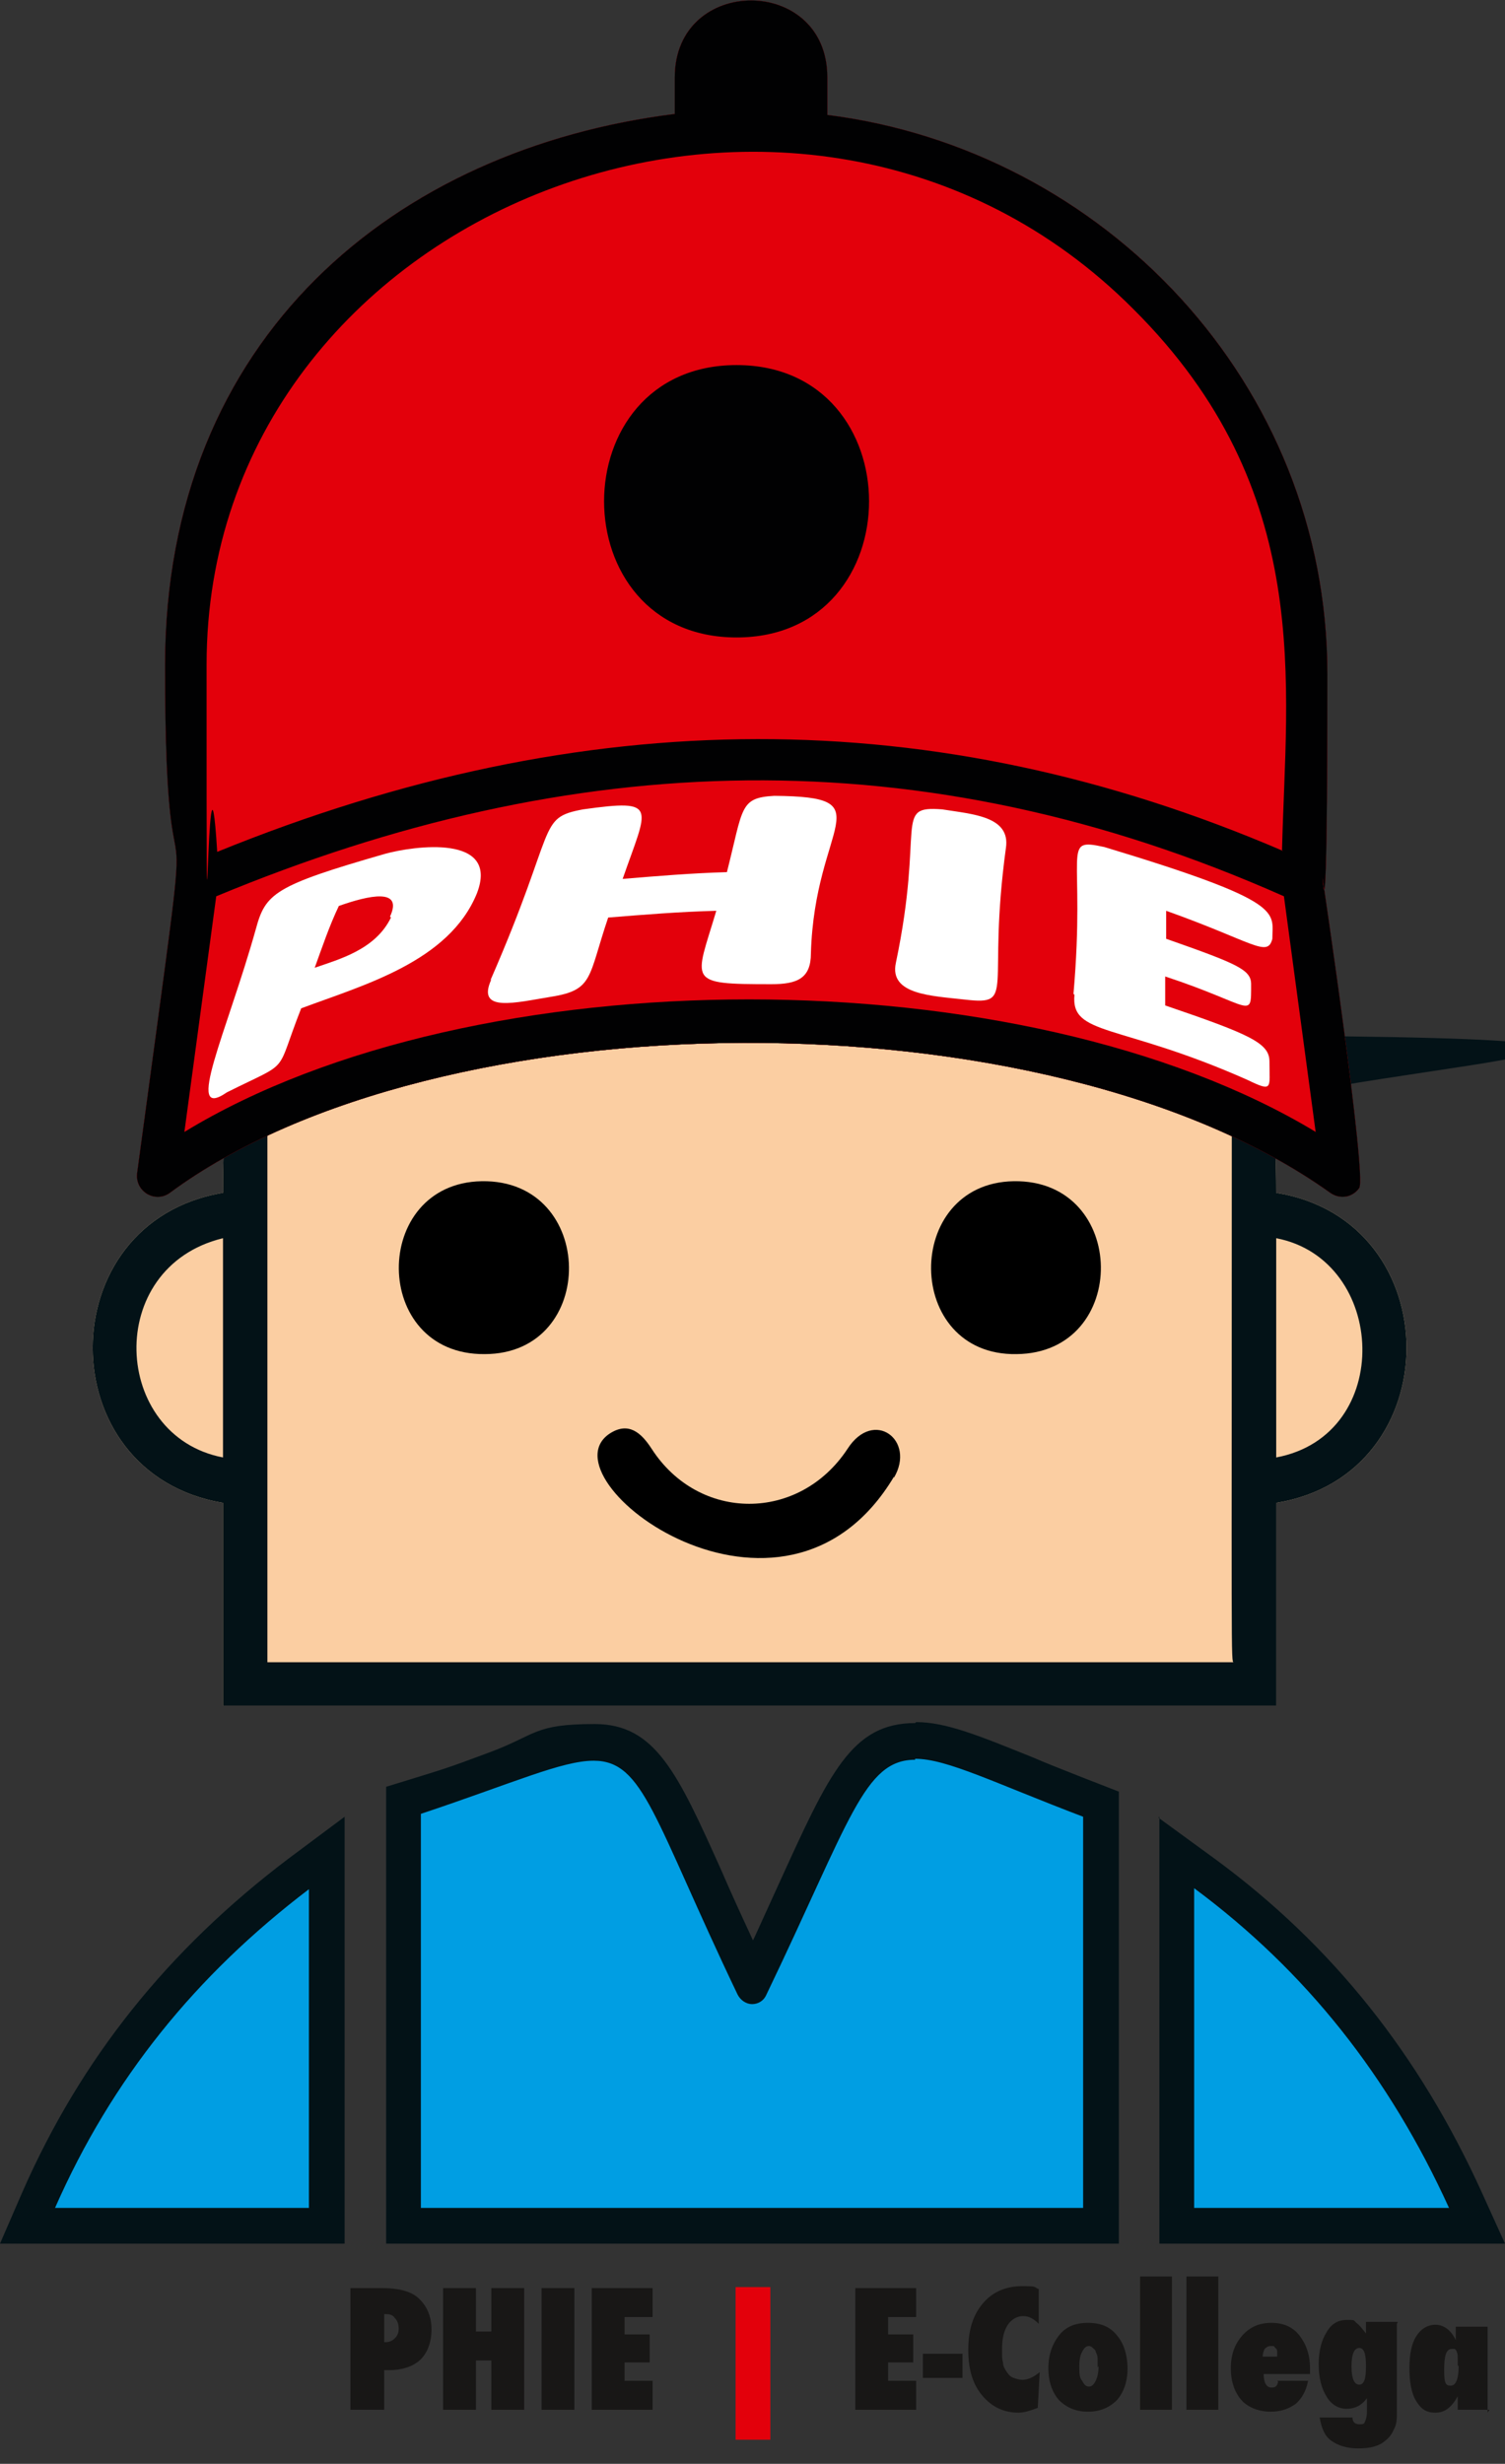<?xml version="1.0" encoding="UTF-8"?>
<svg id="a" data-name="Layer 1" xmlns="http://www.w3.org/2000/svg" viewBox="0 0 155.9 255.1">
  <rect x="0" y="0" width="155.9" height="255.1" fill="#333333" stroke="none"/>
  <g>
    <g>
      <g>
        <path d="M41.8,230.4v-44l1.3-.4c3.2-1.1,5.9-2,8.2-2.8,4.7-1.7,7.7-2.8,10.2-2.8,5.1,0,6.9,4.1,11.4,14,1.3,2.9,3,6.6,5,10.9,1.7-3.6,3.1-6.7,4.4-9.5,5-11,7.1-15.5,12.5-15.5s6.1,1.3,11.5,3.5c1.9.8,7.7,3,7.7,3v43.6H41.8Z" fill="#009ee3" stroke-width="0"/>
        <path d="M94.8,182.1c3.3,0,8.2,2.5,17.4,6v40.5H43.6v-40.8c9.6-3.2,14.6-5.5,17.9-5.5,5.2,0,6.2,6,14.9,24.2.3.6.9,1,1.5,1s1.2-.3,1.5-1c8.7-18.1,10.1-24.3,15.4-24.3ZM94.8,178.4c-6.6,0-8.9,5.2-14.1,16.6s-1.7,3.8-2.7,5.9c-1.3-2.8-2.4-5.2-3.3-7.3-4.5-10-6.8-15.1-13.1-15.1s-6,1.1-10.8,2.9-5,1.8-8.2,2.8l-2.6.8v47.3h75.9v-46.8s-7-2.7-8.8-3.5c-5.7-2.3-9.1-3.7-12.2-3.7Z" fill="#031217" stroke-width="0"/>
      </g>
      <g>
        <path d="M121.9,230.4v-38.6l2.9,2.2c11.8,8.7,20.6,19.8,27,33.8l1.2,2.7h-31.1Z" fill="#009ee3" stroke-width="0"/>
        <path d="M123.7,195.5c11.6,8.6,20.2,19.5,26.4,33.1h-26.4v-33.1ZM120.1,188.1v44.2h35.8l-2.4-5.3c-6.5-14.3-15.5-25.6-27.6-34.5l-5.9-4.3Z" fill="#031217" stroke-width="0"/>
      </g>
      <g>
        <path d="M2.8,230.4l1.2-2.6c5.9-13.5,14.7-24.6,26.9-33.7l2.9-2.2v38.6H2.8Z" fill="#009ee3" stroke-width="0"/>
        <path d="M32,195.6v33H5.7c5.9-13.4,14.6-24.1,26.3-33ZM35.7,188.1l-5.9,4.4c-12.4,9.4-21.4,20.6-27.5,34.5l-2.3,5.3h35.7v-44.2Z" fill="#031217" stroke-width="0"/>
      </g>
    </g>
    <g>
      <path d="M132.2,123.5c0-26.1-7-21-52.1-21v-11.6c-6.1,0-4.6-1.9-4.6,11.6-46.5,0-52.4-4.6-52.4,21-18,3-18,29.1,0,32.1v21h109.1v-21c18-2.9,18-29.2,0-32.1Z" fill="#fbcea2" stroke-width="0"/>
      <path d="M132.2,123.5c0-26.1-7-21-52.1-21v-11.6c-6.1,0-4.6-1.9-4.6,11.6-46.5,0-52.4-4.6-52.4,21-18,3-18,29.1,0,32.1v21h109.1v-21c18-2.9,18-29.2,0-32.1ZM23.1,150.9c-11.5-2.2-12.4-19.7,0-22.7v22.7ZM127.8,172.1H27.7v-56.4c0-11.6,5.1-8.5,91.4-8.5s8.5,3.9,8.5,8.6c0,56.3-.1,56.3.2,56.3ZM132.2,150.9v-22.7c11.5,2.2,12.3,20.4,0,22.7Z" fill="#031217" stroke-width="0"/>
      <path d="M77.7,75.1c9.3,0,9.1,13.8.2,13.8s-8.9-13.8-.2-13.8ZM77.7,70.5c-15.1,0-15.1,23.2,0,23.2s15.1-23.2,0-23.2Z" fill="#009ee3" stroke-width="0"/>
    </g>
    <g>
      <g>
        <path d="M85.7,8v3.9c28.6,3.6,51.8,27.8,51.8,57.9s-.5,21.1-.5,21.1c0,0,4.6,30.9,3.8,32.1-.7,1-2,1.2-3,.5-29.4-21-92.6-20.4-120.2,0-1.5,1.1-3.6-.1-3.4-2,7-51.8,2.9-18.5,2.9-52.6S41.1,15.4,69.9,11.8v-3.8c0-10.6,15.8-10.6,15.8,0Z" fill="#031217" stroke-width="0"/>
        <path d="M136.3,117.3l-3.3-24.5c-37.6-16.7-73.8-15.3-110.6,0l-3.3,24.4c30-18.3,86.9-18.3,117.2,0ZM76.3,37.8c18.3,0,18.3,28.2,0,28.2s-18.3-28.2,0-28.2ZM85.7,8v3.9c28.6,3.6,51.8,27.8,51.8,57.9s-.5,21.1-.5,21.1c0,0,4.6,30.9,3.8,32.1-.7,1-2,1.2-3,.5-29.4-21-92.6-20.4-120.2,0-1.5,1.1-3.6-.1-3.4-2,7-51.8,2.9-18.5,2.9-52.6S41.1,15.4,69.9,11.8v-3.8c0-10.6,15.8-10.6,15.8,0ZM132.8,88.1c.4-17.2,3.5-37.3-15.4-56.1C83.1-2.4,21.4,21.4,21.4,68.8s0,1.6,1.1,19.4c38.1-15.5,74.3-15.6,110.4-.1Z" fill="#031217" stroke-width="0"/>
        <g>
          <g>
            <path d="M26.5,96.2c1-3.7,1.9-4.5,13.4-7.8,2.9-.8,11.9-2.1,9.5,4.1-2.9,7.1-11.8,9.5-18.2,11.9-2.8,7.1-.9,5.3-7.7,8.7-4.5,3.1,0-6.2,3-16.9ZM40.4,94.9c1.4-3-2.2-2.2-5.3-1.1-1,2.1-1.7,4.2-2.5,6.4,2.6-.9,6.3-1.9,7.9-5.2Z" fill="#031217" stroke-width="0"/>
            <path d="M44.9,88.6c1.9,0,3.2.4,3.7,1.1s.3,1.3-.1,2.3c-2.4,5.9-9.3,8.4-15.4,10.5s-2.7,1-2.7,1l-.2.4c-.5,1.4-.9,2.4-1.2,3.2q-.9,2.5-3.7,3.9c-.6.3-2.3,1.1-2.3,1.1h0c-.1.1-.3.2-.4.3.1-1.3,1.1-4.3,2.1-7.1s1.9-5.7,2.8-8.9,1-3.8,12.7-7.1,3-.7,4.8-.7ZM30.9,101.8s2.6-.9,2.8-1c2.5-.9,6-2.1,7.5-5.5s.7-1.6.1-2.6-1.1-.9-2.1-.9-2.5.3-4.6,1h-.4c0,.1-.2.5-.2.5-.9,2-1.7,4.1-2.4,6.2l-.8,2.3ZM44.9,87.6c-1.9,0-3.9.4-5,.7-11.5,3.3-12.4,4.2-13.4,7.8-2.5,9.3-6.3,17.5-4.3,17.5s.7-.2,1.3-.6c6.8-3.4,4.8-1.6,7.7-8.7,6.4-2.4,15.3-4.8,18.2-11.9s-1.3-4.8-4.4-4.8ZM32.5,100.1c.8-2.1,1.6-4.3,2.5-6.4,1.5-.5,3.1-1,4.3-1s1.8.5,1.1,2.1c-1.6,3.4-5.3,4.3-7.9,5.2Z" fill="#031217" stroke-width="0"/>
          </g>
          <g>
            <path d="M50.8,101.5c7-16,4.8-16.8,9.6-17.7,7.9-1.1,6.7-.3,4.1,7.2,3.6-.3,7.2-.6,10.8-.7,1.7-6.7,1.3-7.7,4.9-7.9,11.5.1,4.2,2.8,3.8,16.3,0,2.6-1.4,3.2-4.1,3.2-8.9,0-7.9-.2-5.7-7.6-3.8.1-7.5.4-11.2.7-2.1,6.2-1.5,7.5-5.9,8.2-3.7.6-7.8,1.7-6.2-1.8Z" fill="#031217" stroke-width="0"/>
            <path d="M80.2,83.4c1.2,0,4.8,0,5.3.8s-.1,1.8-.6,3.4c-.7,2.4-1.8,6-2,11s-.5,2.2-3.1,2.2-1,0-1.4,0c-1.4,0-4.4,0-4.7-.5s.3-2.1.8-3.8,1-3.3,1-3.3h-1.4c-3.8.2-7.6.4-11.3.8h-.6c0,0-.2.7-.2.7-.4,1.1-.7,2.1-.9,3-1.1,3.7-1.2,4.1-4.2,4.6s-.8.1-1.2.2c-1.3.2-2.5.4-3.4.4s-.9-.1-.9-.1h0s0-.3.2-.9c2.5-5.8,3.9-9.6,4.8-12.1,1.6-4.4,1.6-4.5,4.1-5,1.4-.2,2.9-.4,3.9-.4s1,.1,1,.1h0c.2.4-.5,2.2-1.1,3.8s-1.3,3.8-1.3,3.8h1.5c3.6-.5,7.2-.7,10.7-.8h.7s.6-2.6.8-3.4c1-4.3,1.1-4.4,3.3-4.5ZM80.2,82.4c-3.6.2-3.2,1.2-4.9,7.9-3.6,0-7.2.3-10.8.7,2-5.8,3.2-7.6,0-7.6s-2.3.2-4,.4c-4.8,1-2.6,1.7-9.6,17.7s0,2.5,1.6,2.5,3-.4,4.7-.6c4.4-.7,3.8-2,5.9-8.2,3.7-.4,7.5-.6,11.2-.7-2.1,6.9-3.1,7.6,4.3,7.6s.9,0,1.4,0c2.7,0,4-.6,4.1-3.2.4-13.5,7.7-16.2-3.8-16.3Z" fill="#031217" stroke-width="0"/>
          </g>
          <g>
            <path d="M92.8,99.7c3-14.3-.3-16.3,4.8-15.9,3.1.5,7.1.7,6.6,4-2,14.7,1.1,16.3-4.2,15.7-3.5-.4-7.9-.5-7.2-3.8Z" fill="#031217" stroke-width="0"/>
            <path d="M96.6,84.8c.2,0,.6,0,.9,0,.3,0,.6,0,1,.1,3.7.5,5,1,4.8,2.8-.7,5.5-.8,9.2-.8,11.6s0,3.3-.9,3.3-.8,0-1.4-.1-.7,0-1.1-.1c-2-.2-4.5-.5-5.1-1.4s-.3-.4-.1-1.1c1.2-5.7,1.4-9.5,1.5-12s.2-3.2,1.3-3.2ZM96.6,83.8c-3.6,0-1.1,2.8-3.8,15.9s3.7,3.4,7.2,3.8,1.1.1,1.5.1c3.1,0,.9-2.7,2.7-15.8s-3.5-3.5-6.6-4c-.4,0-.7,0-1,0Z" fill="#031217" stroke-width="0"/>
          </g>
          <g>
            <path d="M111.2,102.9c1.3-14.9-1.4-16.2,3.2-15.2,18.9,5.7,17.4,6.7,17.4,9.5-.5,2-2,.3-11-2.9v2.9c7.4,2.6,8.8,3.2,8.8,4.7,0,3.8.2,2.2-8.9-.8,0,1.1,0,2.1,0,3,8.8,3,10.8,3.9,10.8,5.8,0,2.8.4,3.2-2.3,1.9-13.3-5.9-18.3-4.5-17.9-8.8Z" fill="#031217" stroke-width="0"/>
            <path d="M112.8,88.4c.3,0,.9.1,1.4.2,8.2,2.5,12.9,4.1,15.1,5.4s1.6,1.4,1.6,2.5,0,.3,0,.4c-.5,0-1.6-.5-3-1.1s-3.8-1.5-6.8-2.6l-1.3-.5v5c-.1,0,.6.2.6.2,6.1,2.1,8.2,2.9,8.2,3.7v.2c0,.3,0,.6,0,.9-.4-.1-.9-.4-1.5-.6-1.3-.5-3.3-1.4-6.1-2.3l-1.3-.4v1.3c0,1.1,0,2.1,0,3.1v.7s.7.2.7.2c7.8,2.7,10.1,3.6,10.1,4.9s0,1.3,0,1.4c-.3-.1-.8-.3-1-.4-5.3-2.3-9.2-3.5-12.1-4.4-4.6-1.4-5.4-1.7-5.2-3.4.5-5.6.4-9.2.4-11.6s0-2.6,0-2.9c0,0,0,0,.1,0ZM112.8,87.4c-2.2,0-.4,2.9-1.5,15.5s4.6,3,17.9,8.8,1.6.7,1.9.7c.6,0,.5-.8.4-2.6s-2-2.8-10.8-5.8c0-.9,0-1.9,0-3,5.3,1.8,7.5,3.1,8.4,3.1s.6-.6.6-2.2-1.3-2.1-8.8-4.7v-2.9c6.4,2.2,9.1,3.8,10.2,3.8s.7-.3.9-.8c0-2.8,1.5-3.8-17.4-9.5-.7-.2-1.3-.3-1.7-.3Z" fill="#031217" stroke-width="0"/>
          </g>
        </g>
      </g>
      <g>
        <path d="M85.7,8v3.9c28.6,3.6,51.8,27.8,51.8,57.9s-.5,21.1-.5,21.1c0,0,4.6,30.9,3.8,32.1-.7,1-2,1.2-3,.5-29.4-21-92.6-20.4-120.2,0-1.5,1.1-3.6-.1-3.4-2,7-51.8,2.9-18.5,2.9-52.6S41.1,15.4,69.9,11.8v-3.8c0-10.6,15.8-10.6,15.8,0Z" fill="#e3000b" fill-rule="evenodd" stroke-width="0"/>
        <path d="M136.3,117.3l-3.3-24.5c-37.6-16.7-73.8-15.3-110.6,0l-3.3,24.4c30-18.3,86.9-18.3,117.2,0ZM76.3,37.8c18.3,0,18.3,28.2,0,28.2s-18.3-28.2,0-28.2ZM85.7,8v3.9c28.6,3.6,51.8,27.8,51.8,57.9s-.5,21.1-.5,21.1c0,0,4.6,30.9,3.8,32.1-.7,1-2,1.2-3,.5-29.4-21-92.6-20.4-120.2,0-1.5,1.1-3.6-.1-3.4-2,7-51.8,2.9-18.5,2.9-52.6S41.1,15.4,69.9,11.8v-3.8c0-10.6,15.8-10.6,15.8,0ZM132.8,88.1c.4-17.2,3.5-37.3-15.4-56.1C83.1-2.4,21.4,21.4,21.4,68.8s0,1.6,1.1,19.4c38.1-15.5,74.3-15.6,110.4-.1Z" fill="#010102" fill-rule="evenodd" stroke-width="0"/>
        <g>
          <path d="M26.5,96.2c1-3.7,1.9-4.5,13.4-7.8,2.9-.8,11.9-2.1,9.5,4.1-2.9,7.1-11.8,9.5-18.2,11.9-2.8,7.1-.9,5.3-7.7,8.7-4.5,3.1,0-6.2,3-16.9ZM40.4,94.9c1.4-3-2.2-2.2-5.3-1.1-1,2.1-1.7,4.2-2.5,6.4,2.6-.9,6.3-1.9,7.9-5.2Z" fill="#fff" stroke-width="0"/>
          <path d="M50.8,101.5c7-16,4.8-16.8,9.6-17.7,7.9-1.1,6.7-.3,4.1,7.2,3.6-.3,7.2-.6,10.8-.7,1.7-6.7,1.3-7.7,4.9-7.9,11.5.1,4.2,2.8,3.8,16.3,0,2.6-1.4,3.2-4.1,3.2-8.9,0-7.9-.2-5.7-7.6-3.8.1-7.5.4-11.2.7-2.1,6.2-1.5,7.5-5.9,8.2-3.7.6-7.8,1.7-6.2-1.8Z" fill="#fff" stroke-width="0"/>
          <path d="M92.8,99.7c3-14.3-.3-16.3,4.8-15.9,3.1.5,7.1.7,6.6,4-2,14.7,1.1,16.3-4.2,15.7-3.5-.4-7.9-.5-7.2-3.8Z" fill="#fff" stroke-width="0"/>
          <path d="M111.2,102.9c1.3-14.9-1.4-16.2,3.2-15.2,18.9,5.7,17.4,6.7,17.4,9.5-.5,2-2,.3-11-2.9v2.9c7.4,2.6,8.8,3.2,8.8,4.7,0,3.8.2,2.2-8.9-.8,0,1.1,0,2.1,0,3,8.8,3,10.8,3.9,10.8,5.8,0,2.8.4,3.2-2.3,1.9-13.3-5.9-18.3-4.5-17.9-8.8Z" fill="#fff" stroke-width="0"/>
        </g>
      </g>
    </g>
    <g>
      <path d="M105.3,140.2c11.8-.1,11.6-18.1-.3-17.9-11.5.2-11.4,18.1.3,17.9Z" fill="#000" stroke-width="0"/>
      <path d="M50.2,140.2c11.8,0,11.6-18.1-.3-17.9-11.5.2-11.5,18,.3,17.9Z" fill="#000" stroke-width="0"/>
      <path d="M92.6,153c2.3-3.9-2.1-7.2-4.8-3-5,7.6-15.4,7.6-20.3,0-1.1-1.7-2.4-2.8-4.3-1.6-7.3,4.7,17.9,23.7,29.4,4.5Z" fill="#000" stroke-width="0"/>
    </g>
  </g>
  <g>
    <path d="M39.7,249.5h-3.4v-12.6h3.3c1.6,0,2.9.3,3.7,1,.9.8,1.4,1.9,1.4,3.3s-.5,2.7-1.5,3.4c-.7.5-1.7.8-2.9.8h-.5v4.1ZM39.7,242.5h.2c.4,0,.7-.1,1-.4s.4-.6.4-1-.1-.8-.4-1.1c-.2-.3-.5-.4-.9-.4h-.2v2.9Z" fill="#181716" stroke-width="0"/>
    <path d="M54.3,249.5h-3.4v-5.1h-1.6v5.1h-3.4v-12.6h3.4v4.5h1.6v-4.5h3.4v12.6Z" fill="#181716" stroke-width="0"/>
    <path d="M59.5,249.5h-3.4v-12.6h3.4v12.6Z" fill="#181716" stroke-width="0"/>
    <path d="M61.3,249.5v-12.6h6.3v3h-2.9v1.8h2.6v2.9h-2.6v1.9h2.9v3h-6.3Z" fill="#181716" stroke-width="0"/>
    <path d="M76.2,236.8h3.6v15.8h-3.6v-15.8Z" fill="#e3000b" stroke-width="0"/>
    <path d="M88.6,249.5v-12.6h6.3v3h-2.9v1.8h2.6v2.9h-2.6v1.9h2.9v3h-6.3Z" fill="#181716" stroke-width="0"/>
    <path d="M99.7,246.2h-4.1v-2.5h4.1v2.5Z" fill="#181716" stroke-width="0"/>
    <path d="M107.7,245.6l-.2,3.7c-.8.3-1.4.5-2,.5-1.4,0-2.6-.5-3.6-1.6-1.1-1.2-1.6-2.8-1.6-4.9s.5-3.6,1.5-4.8c1-1.2,2.4-1.8,4.1-1.8s1.1.1,1.7.3v3.6c-.5-.5-1-.8-1.6-.8s-1.2.3-1.6.9c-.4.6-.6,1.4-.6,2.5s0,1,.1,1.4c0,.4.2.7.4,1,.2.3.4.5.7.6s.6.2.9.2c.6,0,1.2-.3,1.8-.8Z" fill="#181716" stroke-width="0"/>
    <path d="M116.8,245.2c0,1.4-.4,2.5-1.1,3.3-.8.8-1.8,1.2-3,1.2s-2.2-.4-3-1.2c-.7-.8-1.1-1.9-1.1-3.3s.4-2.5,1.1-3.4c.7-.9,1.7-1.3,3-1.3s2.3.4,3,1.3c.7.8,1.1,2,1.1,3.5ZM113.7,245.1c0-.3,0-.6,0-.9,0-.3-.1-.5-.2-.7,0-.2-.2-.3-.3-.4-.1-.1-.2-.2-.4-.2-.3,0-.5.2-.7.6-.2.3-.3.9-.3,1.5s0,1.2.3,1.5c.2.4.4.6.7.6s.5-.2.7-.6c.2-.4.3-.9.3-1.5Z" fill="#181716" stroke-width="0"/>
    <path d="M121.4,249.5h-3.3v-13.8h3.3v13.8Z" fill="#181716" stroke-width="0"/>
    <path d="M126.2,249.5h-3.3v-13.8h3.3v13.8Z" fill="#181716" stroke-width="0"/>
    <path d="M132.3,246.5h3.2c-.2,1.1-.7,1.9-1.3,2.4-.7.5-1.5.8-2.6.8s-2.3-.4-3-1.2c-.7-.8-1.1-1.9-1.1-3.3s.4-2.5,1.2-3.4c.8-.9,1.8-1.3,3-1.3s2.2.4,2.9,1.3c.7.9,1.1,2,1.1,3.4v.6h-4.8c0,.9.3,1.4.8,1.4s.6-.2.7-.6ZM132.3,244c0-.2,0-.3,0-.5,0-.1,0-.3-.2-.4,0,0-.1-.2-.2-.2,0,0-.2,0-.3,0-.2,0-.4.1-.6.3-.1.2-.2.5-.2.8h1.5Z" fill="#181716" stroke-width="0"/>
    <path d="M144.7,240.6v9.1c0,.7,0,1.3-.3,1.8-.2.5-.5.9-.9,1.2-.7.6-1.6.8-2.8.8s-2.1-.3-2.8-.8-1-1.3-1.2-2.4h3.4c0,.5.3.7.7.7s.5,0,.6-.3c.1-.2.2-.5.2-1v-1.4c-.6.8-1.3,1.1-2.1,1.1s-1.6-.4-2.1-1.3c-.5-.8-.8-1.9-.8-3.3s.3-2.5.8-3.3c.5-.9,1.2-1.3,2.1-1.3s.7,0,1,.3c.3.2.6.6,1,1.1v-1.2c0,0,3.3,0,3.3,0ZM141.5,245c0-1.3-.2-1.9-.7-1.9s-.8.6-.8,1.9.3,1.9.8,1.9.7-.6.7-1.9Z" fill="#181716" stroke-width="0"/>
    <path d="M154.3,249.5h-3.3c0-.3,0-.6,0-.8,0-.3,0-.5,0-.6-.6,1.1-1.3,1.7-2.3,1.7s-1.5-.4-2-1.2c-.5-.8-.7-2-.7-3.4s.2-2.5.7-3.3c.5-.8,1.2-1.2,2-1.2s1.6.5,2.1,1.6c0-.1,0-.2,0-.3,0,0,0-.2,0-.2v-.5s0-.4,0-.4h3.3v8.9ZM151,244.9c0-.3,0-.6,0-.8,0-.2,0-.4-.1-.6,0-.1-.1-.2-.2-.3,0,0-.2,0-.3,0-.6,0-.8.7-.8,2.2s.2,1.6.7,1.6.8-.7.8-2Z" fill="#181716" stroke-width="0"/>
  </g>
</svg>